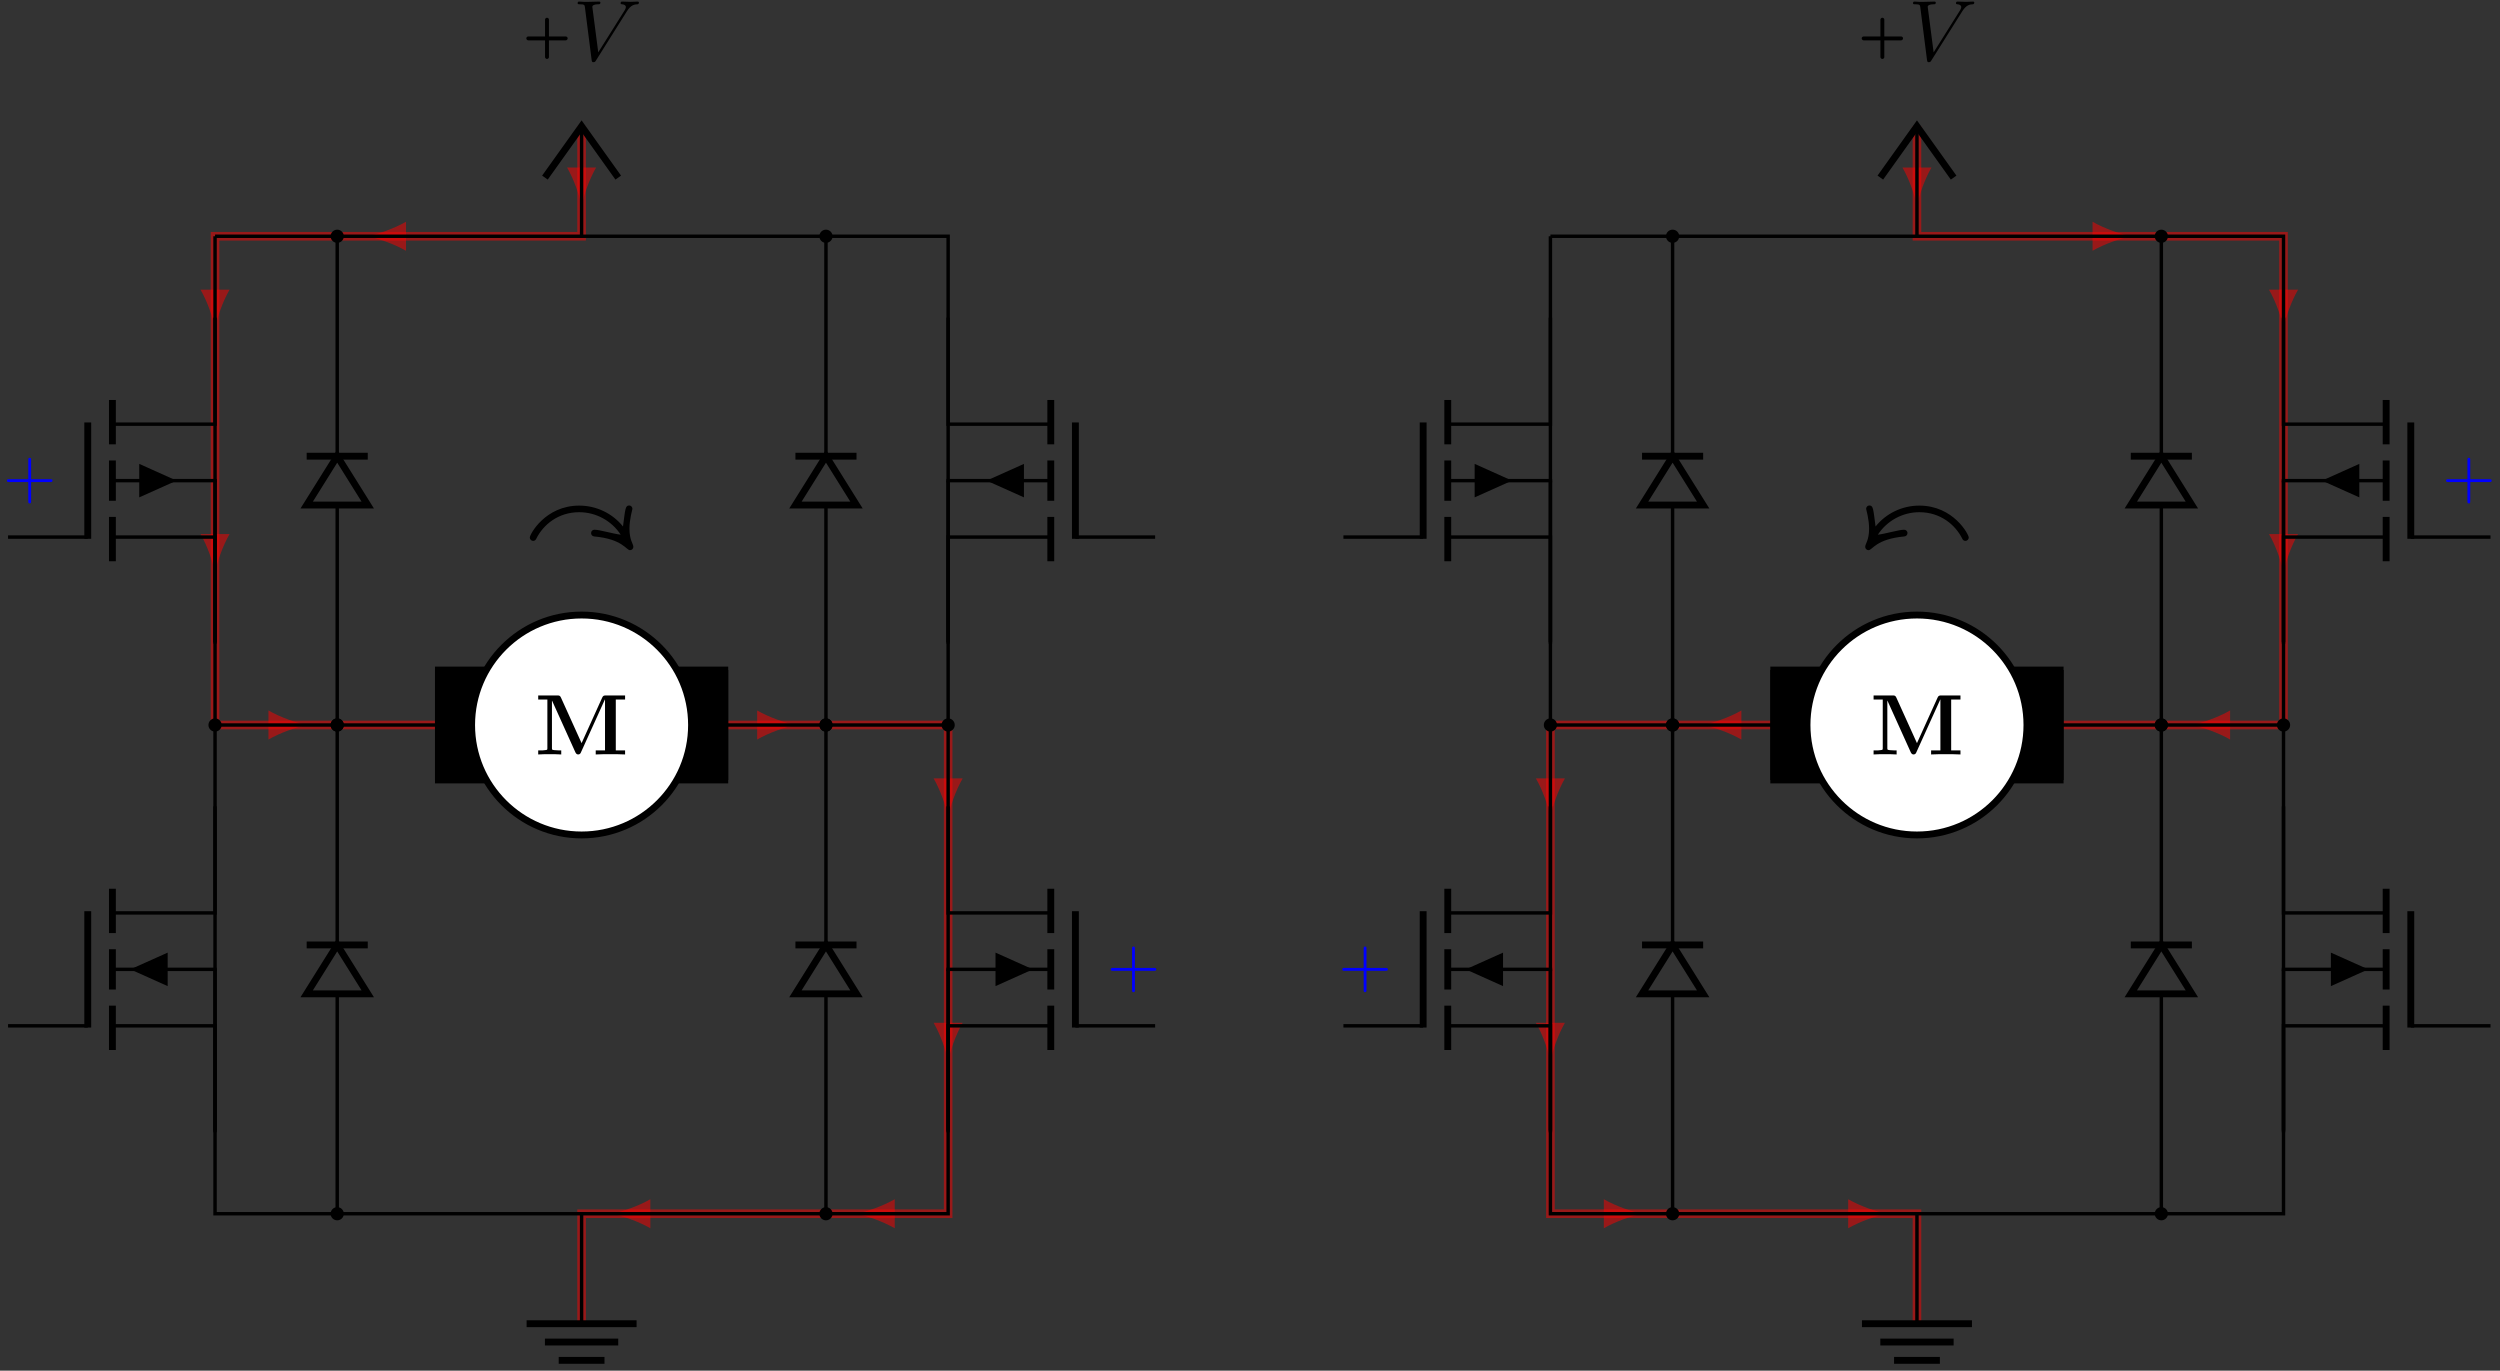 <?xml version="1.0" encoding="UTF-8"?>
<svg xmlns="http://www.w3.org/2000/svg" xmlns:xlink="http://www.w3.org/1999/xlink" width="290pt" height="159pt" viewBox="0 0 290 159" version="1.1">
<rect x="0" y="0" width="290" height="159" fill="#333333" stroke="none"/>
<defs>
<g>
<symbol overflow="visible" id="glyph0-0">
<path style="stroke:none;" d=""/>
</symbol>
<symbol overflow="visible" id="glyph0-1">
<path style="stroke:none;" d="M 3.266 1.828 L 5.484 1.828 C 5.594 1.828 5.75 1.828 5.75 1.984 C 5.75 2.156 5.594 2.156 5.484 2.156 L 3.266 2.156 L 3.266 4.375 C 3.266 4.5 3.266 4.641 3.094 4.641 C 2.938 4.641 2.938 4.5 2.938 4.375 L 2.938 2.156 L 0.703 2.156 C 0.594 2.156 0.453 2.156 0.453 1.984 C 0.453 1.828 0.594 1.828 0.703 1.828 L 2.938 1.828 L 2.938 -0.391 C 2.938 -0.516 2.938 -0.656 3.094 -0.656 C 3.266 -0.656 3.266 -0.516 3.266 -0.391 Z M 3.266 1.828 "/>
</symbol>
<symbol overflow="visible" id="glyph1-0">
<path style="stroke:none;" d=""/>
</symbol>
<symbol overflow="visible" id="glyph1-1">
<path style="stroke:none;" d="M 3.219 -0.375 L 3.219 -2.312 L 5.156 -2.312 C 5.281 -2.312 5.391 -2.422 5.391 -2.547 C 5.391 -2.672 5.281 -2.766 5.156 -2.766 L 3.219 -2.766 L 3.219 -4.719 C 3.219 -4.828 3.125 -4.938 2.984 -4.938 C 2.875 -4.938 2.766 -4.828 2.766 -4.719 L 2.766 -2.766 L 0.828 -2.766 C 0.703 -2.766 0.594 -2.672 0.594 -2.547 C 0.594 -2.422 0.703 -2.312 0.828 -2.312 L 2.766 -2.312 L 2.766 -0.375 C 2.766 -0.266 2.875 -0.156 2.984 -0.156 C 3.125 -0.156 3.219 -0.266 3.219 -0.375 Z M 3.219 -0.375 "/>
</symbol>
<symbol overflow="visible" id="glyph2-0">
<path style="stroke:none;" d=""/>
</symbol>
<symbol overflow="visible" id="glyph2-1">
<path style="stroke:none;" d="M 6.266 -5.672 C 6.75 -6.453 7.172 -6.484 7.531 -6.5 C 7.656 -6.516 7.672 -6.672 7.672 -6.688 C 7.672 -6.766 7.609 -6.812 7.531 -6.812 C 7.281 -6.812 6.984 -6.781 6.719 -6.781 C 6.391 -6.781 6.047 -6.812 5.734 -6.812 C 5.672 -6.812 5.547 -6.812 5.547 -6.625 C 5.547 -6.516 5.625 -6.5 5.703 -6.5 C 5.969 -6.484 6.156 -6.375 6.156 -6.172 C 6.156 -6.016 6.016 -5.797 6.016 -5.797 L 2.953 -0.922 L 2.266 -6.203 C 2.266 -6.375 2.5 -6.5 2.953 -6.5 C 3.094 -6.5 3.203 -6.5 3.203 -6.703 C 3.203 -6.781 3.125 -6.812 3.078 -6.812 C 2.672 -6.812 2.25 -6.781 1.828 -6.781 C 1.656 -6.781 1.469 -6.781 1.281 -6.781 C 1.109 -6.781 0.922 -6.812 0.75 -6.812 C 0.672 -6.812 0.562 -6.812 0.562 -6.625 C 0.562 -6.5 0.641 -6.5 0.812 -6.5 C 1.359 -6.5 1.375 -6.406 1.406 -6.156 L 2.188 -0.016 C 2.219 0.188 2.266 0.219 2.391 0.219 C 2.547 0.219 2.594 0.172 2.672 0.047 Z M 6.266 -5.672 "/>
</symbol>
<symbol overflow="visible" id="glyph3-0">
<path style="stroke:none;" d=""/>
</symbol>
<symbol overflow="visible" id="glyph3-1">
<path style="stroke:none;" d="M -3.266 -1.828 L -5.484 -1.828 C -5.594 -1.828 -5.75 -1.828 -5.75 -1.984 C -5.75 -2.156 -5.594 -2.156 -5.484 -2.156 L -3.266 -2.156 L -3.266 -4.375 C -3.266 -4.5 -3.266 -4.641 -3.094 -4.641 C -2.938 -4.641 -2.938 -4.5 -2.938 -4.375 L -2.938 -2.156 L -0.703 -2.156 C -0.594 -2.156 -0.453 -2.156 -0.453 -1.984 C -0.453 -1.828 -0.594 -1.828 -0.703 -1.828 L -2.938 -1.828 L -2.938 0.391 C -2.938 0.516 -2.938 0.656 -3.094 0.656 C -3.266 0.656 -3.266 0.516 -3.266 0.391 Z M -3.266 -1.828 "/>
</symbol>
<symbol overflow="visible" id="glyph4-0">
<path style="stroke:none;" d=""/>
</symbol>
<symbol overflow="visible" id="glyph4-1">
<path style="stroke:none;" d="M 5.438 -1.312 L 3.047 -6.594 C 2.938 -6.844 2.828 -6.844 2.609 -6.844 L 0.406 -6.844 L 0.406 -6.375 L 1.469 -6.375 L 1.469 -0.75 C 1.469 -0.531 1.469 -0.531 1.188 -0.5 C 0.953 -0.469 0.922 -0.469 0.641 -0.469 L 0.406 -0.469 L 0.406 0 C 0.781 -0.031 1.344 -0.031 1.734 -0.031 C 2.156 -0.031 2.672 -0.031 3.078 0 L 3.078 -0.469 L 2.828 -0.469 C 2.656 -0.469 2.484 -0.484 2.297 -0.5 C 2.016 -0.531 2 -0.531 2 -0.75 L 2 -6.234 L 2.016 -6.234 L 4.719 -0.25 C 4.812 -0.047 4.938 0 5.047 0 C 5.25 0 5.328 -0.156 5.359 -0.234 L 8.141 -6.375 L 8.156 -6.375 L 8.156 -0.469 L 7.078 -0.469 L 7.078 0 C 7.438 -0.031 8.359 -0.031 8.766 -0.031 C 9.188 -0.031 10.125 -0.031 10.484 0 L 10.484 -0.469 L 9.406 -0.469 L 9.406 -6.375 L 10.484 -6.375 L 10.484 -6.844 L 8.281 -6.844 C 8.062 -6.844 7.938 -6.844 7.828 -6.594 Z M 5.438 -1.312 "/>
</symbol>
<symbol overflow="visible" id="glyph5-0">
<path style="stroke:none;" d=""/>
</symbol>
<symbol overflow="visible" id="glyph5-1">
<path style="stroke:none;" d="M -1.406 -1.281 C -1.844 -1.281 -2.266 -2.578 -5.562 -2.875 C -5.766 -2.891 -5.922 -3.062 -5.922 -3.266 C -5.922 -3.5 -5.734 -3.656 -5.531 -3.656 C -4.922 -3.656 -3.406 -3.188 -2.484 -3.078 C -3.531 -4.688 -5.344 -5.688 -7.297 -5.688 C -9.734 -5.688 -11.484 -4.234 -12.297 -2.578 C -12.359 -2.438 -12.5 -2.359 -12.641 -2.359 C -12.859 -2.359 -13.031 -2.547 -13.031 -2.75 C -13.031 -3.109 -11.25 -6.453 -7.297 -6.453 C -5.297 -6.453 -3.438 -5.547 -2.219 -4.031 C -1.953 -6.016 -1.969 -6.469 -1.5 -6.469 C -1.281 -6.469 -1.125 -6.281 -1.125 -6.078 C -1.125 -6.016 -1.469 -4.891 -1.469 -3.781 C -1.469 -2.406 -1.016 -2.031 -1.016 -1.656 C -1.016 -1.469 -1.188 -1.281 -1.406 -1.281 Z M -1.406 -1.281 "/>
</symbol>
<symbol overflow="visible" id="glyph6-0">
<path style="stroke:none;" d=""/>
</symbol>
<symbol overflow="visible" id="glyph6-1">
<path style="stroke:none;" d="M 3.266 -1.828 L 5.484 -1.828 C 5.594 -1.828 5.75 -1.828 5.75 -1.984 C 5.75 -2.156 5.594 -2.156 5.484 -2.156 L 3.266 -2.156 L 3.266 -4.375 C 3.266 -4.5 3.266 -4.641 3.094 -4.641 C 2.938 -4.641 2.938 -4.5 2.938 -4.375 L 2.938 -2.156 L 0.703 -2.156 C 0.594 -2.156 0.453 -2.156 0.453 -1.984 C 0.453 -1.828 0.594 -1.828 0.703 -1.828 L 2.938 -1.828 L 2.938 0.391 C 2.938 0.516 2.938 0.656 3.094 0.656 C 3.266 0.656 3.266 0.516 3.266 0.391 Z M 3.266 -1.828 "/>
</symbol>
<symbol overflow="visible" id="glyph7-0">
<path style="stroke:none;" d=""/>
</symbol>
<symbol overflow="visible" id="glyph7-1">
<path style="stroke:none;" d="M -3.266 1.828 L -5.484 1.828 C -5.594 1.828 -5.75 1.828 -5.75 1.984 C -5.75 2.156 -5.594 2.156 -5.484 2.156 L -3.266 2.156 L -3.266 4.375 C -3.266 4.5 -3.266 4.641 -3.094 4.641 C -2.938 4.641 -2.938 4.5 -2.938 4.375 L -2.938 2.156 L -0.703 2.156 C -0.594 2.156 -0.453 2.156 -0.453 1.984 C -0.453 1.828 -0.594 1.828 -0.703 1.828 L -2.938 1.828 L -2.938 -0.391 C -2.938 -0.516 -2.938 -0.656 -3.094 -0.656 C -3.266 -0.656 -3.266 -0.516 -3.266 -0.391 Z M -3.266 1.828 "/>
</symbol>
<symbol overflow="visible" id="glyph8-0">
<path style="stroke:none;" d=""/>
</symbol>
<symbol overflow="visible" id="glyph8-1">
<path style="stroke:none;" d="M 1.406 -1.281 C 1.844 -1.281 2.266 -2.578 5.562 -2.875 C 5.766 -2.891 5.922 -3.062 5.922 -3.266 C 5.922 -3.5 5.734 -3.656 5.531 -3.656 C 4.922 -3.656 3.406 -3.188 2.484 -3.078 C 3.531 -4.688 5.344 -5.688 7.297 -5.688 C 9.734 -5.688 11.484 -4.234 12.297 -2.578 C 12.359 -2.438 12.5 -2.359 12.641 -2.359 C 12.859 -2.359 13.031 -2.547 13.031 -2.75 C 13.031 -3.109 11.25 -6.453 7.297 -6.453 C 5.297 -6.453 3.438 -5.547 2.219 -4.031 C 1.953 -6.016 1.969 -6.469 1.5 -6.469 C 1.281 -6.469 1.125 -6.281 1.125 -6.078 C 1.125 -6.016 1.469 -4.891 1.469 -3.781 C 1.469 -2.406 1.016 -2.031 1.016 -1.656 C 1.016 -1.469 1.188 -1.281 1.406 -1.281 Z M 1.406 -1.281 "/>
</symbol>
</g>
<clipPath id="clip1">
  <path d="M 50 77 L 85 77 L 85 91 L 50 91 Z M 50 77 "/>
</clipPath>
<clipPath id="clip2">
  <path d="M 84.473 96.855 L 84.473 71.344 L 50.457 71.344 L 50.457 96.855 Z M 67.465 96.855 C 74.508 96.855 80.219 91.145 80.219 84.102 C 80.219 77.055 74.508 71.344 67.465 71.344 C 60.418 71.344 54.707 77.055 54.707 84.102 C 54.707 91.145 60.418 96.855 67.465 96.855 Z M 67.465 96.855 "/>
</clipPath>
<clipPath id="clip3">
  <path d="M 205 77 L 240 77 L 240 91 L 205 91 Z M 205 77 "/>
</clipPath>
<clipPath id="clip4">
  <path d="M 239.375 96.855 L 239.375 71.344 L 205.359 71.344 L 205.359 96.855 Z M 222.367 96.855 C 229.414 96.855 235.125 91.145 235.125 84.102 C 235.125 77.055 229.414 71.344 222.367 71.344 C 215.324 71.344 209.613 77.055 209.613 84.102 C 209.613 91.145 215.324 96.855 222.367 96.855 Z M 222.367 96.855 "/>
</clipPath>
</defs>
<g id="surface1">
<path style="fill:none;stroke-width:0.996;stroke-linecap:butt;stroke-linejoin:miter;stroke:rgb(100%,0%,0%);stroke-opacity:0.5;stroke-miterlimit:10;" d="M 42.521 12.758 L 42.521 -0 L 0.001 -0 L 0.001 -56.696 L 85.04 -56.696 L 85.04 -113.387 L 42.521 -113.387 L 42.521 -126.145 " transform="matrix(1,0,0,-1,24.944,27.406)"/>
<path style=" stroke:none;fill-rule:nonzero;fill:rgb(100%,0%,0%);fill-opacity:0.5;" d="M 67.465 23.918 C 67.688 22.723 68.363 20.777 69.148 19.43 L 65.781 19.43 C 66.566 20.777 67.238 22.723 67.465 23.918 "/>
<path style=" stroke:none;fill-rule:nonzero;fill:rgb(100%,0%,0%);fill-opacity:0.5;" d="M 42.605 27.406 C 43.801 27.629 45.746 28.305 47.094 29.09 L 47.094 25.723 C 45.746 26.508 43.801 27.18 42.605 27.406 "/>
<path style=" stroke:none;fill-rule:nonzero;fill:rgb(100%,0%,0%);fill-opacity:0.5;" d="M 24.945 38.094 C 25.168 36.895 25.844 34.949 26.629 33.602 L 23.262 33.602 C 24.047 34.949 24.719 36.895 24.945 38.094 "/>
<path style=" stroke:none;fill-rule:nonzero;fill:rgb(100%,0%,0%);fill-opacity:0.5;" d="M 24.945 66.438 C 25.168 65.242 25.844 63.297 26.629 61.949 L 23.262 61.949 C 24.047 63.297 24.719 65.242 24.945 66.438 "/>
<path style=" stroke:none;fill-rule:nonzero;fill:rgb(100%,0%,0%);fill-opacity:0.5;" d="M 35.629 84.102 C 34.434 83.875 32.488 83.203 31.141 82.414 L 31.141 85.785 C 32.488 84.996 34.434 84.324 35.629 84.102 "/>
<path style=" stroke:none;fill-rule:nonzero;fill:rgb(100%,0%,0%);fill-opacity:0.5;" d="M 63.977 84.102 C 62.781 83.875 60.836 83.203 59.488 82.414 L 59.488 85.785 C 60.836 84.996 62.781 84.324 63.977 84.102 "/>
<path style=" stroke:none;fill-rule:nonzero;fill:rgb(100%,0%,0%);fill-opacity:0.5;" d="M 92.324 84.102 C 91.125 83.875 89.18 83.203 87.832 82.414 L 87.832 85.785 C 89.18 84.996 91.125 84.324 92.324 84.102 "/>
<path style=" stroke:none;fill-rule:nonzero;fill:rgb(100%,0%,0%);fill-opacity:0.5;" d="M 109.984 94.785 C 110.207 93.59 110.883 91.645 111.668 90.297 L 108.301 90.297 C 109.086 91.645 109.762 93.59 109.984 94.785 "/>
<path style=" stroke:none;fill-rule:nonzero;fill:rgb(100%,0%,0%);fill-opacity:0.5;" d="M 109.984 123.133 C 110.207 121.934 110.883 119.988 111.668 118.645 L 108.301 118.645 C 109.086 119.988 109.762 121.934 109.984 123.133 "/>
<path style=" stroke:none;fill-rule:nonzero;fill:rgb(100%,0%,0%);fill-opacity:0.5;" d="M 99.297 140.793 C 100.496 141.02 102.441 141.691 103.789 142.477 L 103.789 139.109 C 102.441 139.895 100.496 140.57 99.297 140.793 "/>
<path style=" stroke:none;fill-rule:nonzero;fill:rgb(100%,0%,0%);fill-opacity:0.5;" d="M 70.949 140.793 C 72.148 141.02 74.094 141.691 75.441 142.477 L 75.441 139.109 C 74.094 139.895 72.148 140.57 70.949 140.793 "/>
<path style="fill:none;stroke-width:0.399;stroke-linecap:butt;stroke-linejoin:miter;stroke:rgb(0%,0%,0%);stroke-opacity:1;stroke-miterlimit:10;" d="M 0.001 -9.637 L 0.001 -66.332 M 0.001 -103.75 L 0.001 -0 M 85.04 -0 L 85.04 -47.055 M 85.04 -9.637 L 85.04 -66.332 M 85.04 -103.75 L 85.04 -0 L 0.001 -0 M 14.173 -56.696 L 14.173 -56.492 M 14.173 -56.696 L 14.173 -31.18 M 14.173 -25.512 L 14.173 -0 M 14.173 -0.199 L 14.173 -0 M 70.868 -56.696 L 70.868 -56.492 M 70.868 -56.696 L 70.868 -31.18 M 70.868 -25.512 L 70.868 -0 M 70.868 -0.199 L 70.868 -0 M 14.173 -113.387 L 14.173 -113.188 M 14.173 -113.387 L 14.173 -87.875 M 14.173 -82.207 L 14.173 -56.696 M 14.173 -56.895 L 14.173 -56.696 M 70.868 -113.387 L 70.868 -113.188 M 70.868 -113.387 L 70.868 -87.875 M 70.868 -82.207 L 70.868 -56.696 M 70.868 -56.895 L 70.868 -56.696 M 0.001 -103.75 L 0.001 -113.387 L 85.04 -113.387 L 85.04 -103.75 M 0.001 -56.696 L 0.201 -56.696 M 0.001 -56.696 L 7.087 -56.696 M 7.087 -56.696 L 14.173 -56.696 M 13.974 -56.696 L 14.173 -56.696 M 85.04 -56.696 L 84.841 -56.696 M 85.04 -56.696 L 77.954 -56.696 M 77.954 -56.696 L 70.868 -56.696 M 71.068 -56.696 L 70.868 -56.696 M 0.001 -56.696 L 59.529 -56.696 M 25.513 -56.696 L 85.04 -56.696 " transform="matrix(1,0,0,-1,24.944,27.406)"/>
<path style="fill:none;stroke-width:0.399;stroke-linecap:butt;stroke-linejoin:miter;stroke:rgb(0%,0%,0%);stroke-opacity:1;stroke-miterlimit:10;" d="M 0.001 -47.254 L 0.001 -34.895 L -11.905 -34.895 " transform="matrix(1,0,0,-1,24.944,27.406)"/>
<path style="fill:none;stroke-width:0.797;stroke-linecap:butt;stroke-linejoin:miter;stroke:rgb(0%,0%,0%);stroke-opacity:1;stroke-miterlimit:10;" d="M -11.905 -37.699 L -11.905 -32.555 M -11.905 -30.684 L -11.905 -26.008 M -11.905 -24.137 L -11.905 -18.992 " transform="matrix(1,0,0,-1,24.944,27.406)"/>
<path style="fill:none;stroke-width:0.399;stroke-linecap:butt;stroke-linejoin:miter;stroke:rgb(0%,0%,0%);stroke-opacity:1;stroke-miterlimit:10;" d="M -11.905 -28.348 L 0.201 -28.348 M -11.905 -21.797 L 0.001 -21.797 L 0.001 -9.438 " transform="matrix(1,0,0,-1,24.944,27.406)"/>
<path style="fill:none;stroke-width:0.797;stroke-linecap:butt;stroke-linejoin:miter;stroke:rgb(0%,0%,0%);stroke-opacity:1;stroke-miterlimit:10;" d="M -14.764 -35.094 L -14.764 -21.598 " transform="matrix(1,0,0,-1,24.944,27.406)"/>
<path style=" stroke:none;fill-rule:nonzero;fill:rgb(0%,0%,0%);fill-opacity:1;" d="M 16.152 55.754 L 16.152 57.695 L 20.48 55.754 L 16.152 53.809 Z M 16.152 55.754 "/>
<path style="fill:none;stroke-width:0.399;stroke-linecap:butt;stroke-linejoin:miter;stroke:rgb(0%,0%,0%);stroke-opacity:1;stroke-miterlimit:10;" d="M -14.764 -34.895 L -24.01 -34.895 " transform="matrix(1,0,0,-1,24.944,27.406)"/>
<path style="fill:none;stroke-width:0.399;stroke-linecap:butt;stroke-linejoin:miter;stroke:rgb(0%,0%,0%);stroke-opacity:1;stroke-miterlimit:10;" d="M 0.001 -28.348 L 0.001 -47.055 " transform="matrix(1,0,0,-1,24.944,27.406)"/>
<g style="fill:rgb(0%,0%,100%);fill-opacity:1;">
  <use xlink:href="#glyph0-1" x="0.343" y="53.76"/>
</g>
<path style="fill:none;stroke-width:0.399;stroke-linecap:butt;stroke-linejoin:miter;stroke:rgb(0%,0%,0%);stroke-opacity:1;stroke-miterlimit:10;" d="M 0.001 -66.133 L 0.001 -78.492 L -11.905 -78.492 " transform="matrix(1,0,0,-1,24.944,27.406)"/>
<path style="fill:none;stroke-width:0.797;stroke-linecap:butt;stroke-linejoin:miter;stroke:rgb(0%,0%,0%);stroke-opacity:1;stroke-miterlimit:10;" d="M -11.905 -75.688 L -11.905 -80.832 M -11.905 -82.703 L -11.905 -87.379 M -11.905 -89.25 L -11.905 -94.395 " transform="matrix(1,0,0,-1,24.944,27.406)"/>
<path style="fill:none;stroke-width:0.399;stroke-linecap:butt;stroke-linejoin:miter;stroke:rgb(0%,0%,0%);stroke-opacity:1;stroke-miterlimit:10;" d="M -11.905 -85.039 L 0.201 -85.039 M -11.905 -91.59 L 0.001 -91.59 L 0.001 -103.949 " transform="matrix(1,0,0,-1,24.944,27.406)"/>
<path style="fill:none;stroke-width:0.797;stroke-linecap:butt;stroke-linejoin:miter;stroke:rgb(0%,0%,0%);stroke-opacity:1;stroke-miterlimit:10;" d="M -14.764 -78.293 L -14.764 -91.789 " transform="matrix(1,0,0,-1,24.944,27.406)"/>
<path style=" stroke:none;fill-rule:nonzero;fill:rgb(0%,0%,0%);fill-opacity:1;" d="M 19.449 112.445 L 19.449 114.391 L 15.117 112.445 L 19.449 110.504 Z M 19.449 112.445 "/>
<path style="fill:none;stroke-width:0.399;stroke-linecap:butt;stroke-linejoin:miter;stroke:rgb(0%,0%,0%);stroke-opacity:1;stroke-miterlimit:10;" d="M -14.764 -91.59 L -24.01 -91.59 " transform="matrix(1,0,0,-1,24.944,27.406)"/>
<path style="fill:none;stroke-width:0.399;stroke-linecap:butt;stroke-linejoin:miter;stroke:rgb(0%,0%,0%);stroke-opacity:1;stroke-miterlimit:10;" d="M 0.001 -85.039 L 0.001 -103.75 " transform="matrix(1,0,0,-1,24.944,27.406)"/>
<g style="fill:rgb(0%,0%,0%);fill-opacity:1;">
  <use xlink:href="#glyph1-1" x="60.458" y="6.995"/>
</g>
<g style="fill:rgb(0%,0%,0%);fill-opacity:1;">
  <use xlink:href="#glyph2-1" x="66.444" y="6.995"/>
</g>
<path style="fill:none;stroke-width:0.797;stroke-linecap:butt;stroke-linejoin:miter;stroke:rgb(0%,0%,0%);stroke-opacity:1;stroke-miterlimit:10;" d="M 38.267 6.804 L 42.521 12.758 L 46.771 6.804 " transform="matrix(1,0,0,-1,24.944,27.406)"/>
<path style="fill:none;stroke-width:0.399;stroke-linecap:butt;stroke-linejoin:miter;stroke:rgb(0%,0%,0%);stroke-opacity:1;stroke-miterlimit:10;" d="M 42.521 -0 L 42.521 12.758 " transform="matrix(1,0,0,-1,24.944,27.406)"/>
<path style="fill:none;stroke-width:0.399;stroke-linecap:butt;stroke-linejoin:miter;stroke:rgb(0%,0%,0%);stroke-opacity:1;stroke-miterlimit:10;" d="M 85.04 -47.254 L 85.04 -34.895 L 96.947 -34.895 " transform="matrix(1,0,0,-1,24.944,27.406)"/>
<path style="fill:none;stroke-width:0.797;stroke-linecap:butt;stroke-linejoin:miter;stroke:rgb(0%,0%,0%);stroke-opacity:1;stroke-miterlimit:10;" d="M 96.947 -37.699 L 96.947 -32.555 M 96.947 -30.684 L 96.947 -26.008 M 96.947 -24.137 L 96.947 -18.992 " transform="matrix(1,0,0,-1,24.944,27.406)"/>
<path style="fill:none;stroke-width:0.399;stroke-linecap:butt;stroke-linejoin:miter;stroke:rgb(0%,0%,0%);stroke-opacity:1;stroke-miterlimit:10;" d="M 96.947 -28.348 L 84.841 -28.348 M 96.947 -21.797 L 85.04 -21.797 L 85.04 -9.438 " transform="matrix(1,0,0,-1,24.944,27.406)"/>
<path style="fill:none;stroke-width:0.797;stroke-linecap:butt;stroke-linejoin:miter;stroke:rgb(0%,0%,0%);stroke-opacity:1;stroke-miterlimit:10;" d="M 99.802 -35.094 L 99.802 -21.598 " transform="matrix(1,0,0,-1,24.944,27.406)"/>
<path style=" stroke:none;fill-rule:nonzero;fill:rgb(0%,0%,0%);fill-opacity:1;" d="M 118.777 55.754 L 118.777 57.695 L 114.445 55.754 L 118.777 53.809 Z M 118.777 55.754 "/>
<path style="fill:none;stroke-width:0.399;stroke-linecap:butt;stroke-linejoin:miter;stroke:rgb(0%,0%,0%);stroke-opacity:1;stroke-miterlimit:10;" d="M 99.802 -34.895 L 109.052 -34.895 " transform="matrix(1,0,0,-1,24.944,27.406)"/>
<path style="fill:none;stroke-width:0.399;stroke-linecap:butt;stroke-linejoin:miter;stroke:rgb(0%,0%,0%);stroke-opacity:1;stroke-miterlimit:10;" d="M 85.04 -28.348 L 85.04 -47.055 " transform="matrix(1,0,0,-1,24.944,27.406)"/>
<path style="fill:none;stroke-width:0.399;stroke-linecap:butt;stroke-linejoin:miter;stroke:rgb(0%,0%,0%);stroke-opacity:1;stroke-miterlimit:10;" d="M 85.04 -66.133 L 85.04 -78.492 L 96.947 -78.492 " transform="matrix(1,0,0,-1,24.944,27.406)"/>
<path style="fill:none;stroke-width:0.797;stroke-linecap:butt;stroke-linejoin:miter;stroke:rgb(0%,0%,0%);stroke-opacity:1;stroke-miterlimit:10;" d="M 96.947 -75.688 L 96.947 -80.832 M 96.947 -82.703 L 96.947 -87.379 M 96.947 -89.25 L 96.947 -94.395 " transform="matrix(1,0,0,-1,24.944,27.406)"/>
<path style="fill:none;stroke-width:0.399;stroke-linecap:butt;stroke-linejoin:miter;stroke:rgb(0%,0%,0%);stroke-opacity:1;stroke-miterlimit:10;" d="M 96.947 -85.039 L 84.841 -85.039 M 96.947 -91.59 L 85.04 -91.59 L 85.04 -103.949 " transform="matrix(1,0,0,-1,24.944,27.406)"/>
<path style="fill:none;stroke-width:0.797;stroke-linecap:butt;stroke-linejoin:miter;stroke:rgb(0%,0%,0%);stroke-opacity:1;stroke-miterlimit:10;" d="M 99.802 -78.293 L 99.802 -91.789 " transform="matrix(1,0,0,-1,24.944,27.406)"/>
<path style=" stroke:none;fill-rule:nonzero;fill:rgb(0%,0%,0%);fill-opacity:1;" d="M 115.48 112.445 L 115.48 114.391 L 119.809 112.445 L 115.48 110.504 Z M 115.48 112.445 "/>
<path style="fill:none;stroke-width:0.399;stroke-linecap:butt;stroke-linejoin:miter;stroke:rgb(0%,0%,0%);stroke-opacity:1;stroke-miterlimit:10;" d="M 99.802 -91.59 L 109.052 -91.59 " transform="matrix(1,0,0,-1,24.944,27.406)"/>
<path style="fill:none;stroke-width:0.399;stroke-linecap:butt;stroke-linejoin:miter;stroke:rgb(0%,0%,0%);stroke-opacity:1;stroke-miterlimit:10;" d="M 85.04 -85.039 L 85.04 -103.75 " transform="matrix(1,0,0,-1,24.944,27.406)"/>
<g style="fill:rgb(0%,0%,100%);fill-opacity:1;">
  <use xlink:href="#glyph3-1" x="134.585" y="114.438"/>
</g>
<path style="fill:none;stroke-width:0.797;stroke-linecap:butt;stroke-linejoin:miter;stroke:rgb(0%,0%,0%);stroke-opacity:1;stroke-miterlimit:10;" d="M 14.173 -25.512 L 10.63 -31.18 L 17.716 -31.18 Z M 14.173 -25.512 " transform="matrix(1,0,0,-1,24.944,27.406)"/>
<path style="fill:none;stroke-width:0.797;stroke-linecap:butt;stroke-linejoin:miter;stroke:rgb(0%,0%,0%);stroke-opacity:1;stroke-miterlimit:10;" d="M 17.716 -25.512 L 10.63 -25.512 " transform="matrix(1,0,0,-1,24.944,27.406)"/>
<path style="fill-rule:nonzero;fill:rgb(0%,0%,0%);fill-opacity:1;stroke-width:0.399;stroke-linecap:butt;stroke-linejoin:miter;stroke:rgb(0%,0%,0%);stroke-opacity:1;stroke-miterlimit:10;" d="M 14.74 -56.696 C 14.74 -56.379 14.486 -56.125 14.173 -56.125 C 13.861 -56.125 13.607 -56.379 13.607 -56.696 C 13.607 -57.008 13.861 -57.262 14.173 -57.262 C 14.486 -57.262 14.74 -57.008 14.74 -56.696 Z M 14.74 -56.696 " transform="matrix(1,0,0,-1,24.944,27.406)"/>
<path style="fill-rule:nonzero;fill:rgb(0%,0%,0%);fill-opacity:1;stroke-width:0.399;stroke-linecap:butt;stroke-linejoin:miter;stroke:rgb(0%,0%,0%);stroke-opacity:1;stroke-miterlimit:10;" d="M 14.74 -0 C 14.74 0.312 14.486 0.566 14.173 0.566 C 13.861 0.566 13.607 0.312 13.607 -0 C 13.607 -0.313 13.861 -0.567 14.173 -0.567 C 14.486 -0.567 14.74 -0.313 14.74 -0 Z M 14.74 -0 " transform="matrix(1,0,0,-1,24.944,27.406)"/>
<path style="fill:none;stroke-width:0.797;stroke-linecap:butt;stroke-linejoin:miter;stroke:rgb(0%,0%,0%);stroke-opacity:1;stroke-miterlimit:10;" d="M 70.868 -25.512 L 67.326 -31.18 L 74.411 -31.18 Z M 70.868 -25.512 " transform="matrix(1,0,0,-1,24.944,27.406)"/>
<path style="fill:none;stroke-width:0.797;stroke-linecap:butt;stroke-linejoin:miter;stroke:rgb(0%,0%,0%);stroke-opacity:1;stroke-miterlimit:10;" d="M 74.411 -25.512 L 67.326 -25.512 " transform="matrix(1,0,0,-1,24.944,27.406)"/>
<path style="fill-rule:nonzero;fill:rgb(0%,0%,0%);fill-opacity:1;stroke-width:0.399;stroke-linecap:butt;stroke-linejoin:miter;stroke:rgb(0%,0%,0%);stroke-opacity:1;stroke-miterlimit:10;" d="M 71.435 -56.696 C 71.435 -56.379 71.181 -56.125 70.868 -56.125 C 70.552 -56.125 70.302 -56.379 70.302 -56.696 C 70.302 -57.008 70.552 -57.262 70.868 -57.262 C 71.181 -57.262 71.435 -57.008 71.435 -56.696 Z M 71.435 -56.696 " transform="matrix(1,0,0,-1,24.944,27.406)"/>
<path style="fill-rule:nonzero;fill:rgb(0%,0%,0%);fill-opacity:1;stroke-width:0.399;stroke-linecap:butt;stroke-linejoin:miter;stroke:rgb(0%,0%,0%);stroke-opacity:1;stroke-miterlimit:10;" d="M 71.435 -0 C 71.435 0.312 71.181 0.566 70.868 0.566 C 70.552 0.566 70.302 0.312 70.302 -0 C 70.302 -0.313 70.552 -0.567 70.868 -0.567 C 71.181 -0.567 71.435 -0.313 71.435 -0 Z M 71.435 -0 " transform="matrix(1,0,0,-1,24.944,27.406)"/>
<path style="fill:none;stroke-width:0.797;stroke-linecap:butt;stroke-linejoin:miter;stroke:rgb(0%,0%,0%);stroke-opacity:1;stroke-miterlimit:10;" d="M 14.173 -82.207 L 10.63 -87.875 L 17.716 -87.875 Z M 14.173 -82.207 " transform="matrix(1,0,0,-1,24.944,27.406)"/>
<path style="fill:none;stroke-width:0.797;stroke-linecap:butt;stroke-linejoin:miter;stroke:rgb(0%,0%,0%);stroke-opacity:1;stroke-miterlimit:10;" d="M 17.716 -82.207 L 10.63 -82.207 " transform="matrix(1,0,0,-1,24.944,27.406)"/>
<path style="fill-rule:nonzero;fill:rgb(0%,0%,0%);fill-opacity:1;stroke-width:0.399;stroke-linecap:butt;stroke-linejoin:miter;stroke:rgb(0%,0%,0%);stroke-opacity:1;stroke-miterlimit:10;" d="M 14.74 -113.387 C 14.74 -113.074 14.486 -112.821 14.173 -112.821 C 13.861 -112.821 13.607 -113.074 13.607 -113.387 C 13.607 -113.699 13.861 -113.953 14.173 -113.953 C 14.486 -113.953 14.74 -113.699 14.74 -113.387 Z M 14.74 -113.387 " transform="matrix(1,0,0,-1,24.944,27.406)"/>
<path style="fill-rule:nonzero;fill:rgb(0%,0%,0%);fill-opacity:1;stroke-width:0.399;stroke-linecap:butt;stroke-linejoin:miter;stroke:rgb(0%,0%,0%);stroke-opacity:1;stroke-miterlimit:10;" d="M 14.74 -56.696 C 14.74 -56.379 14.486 -56.125 14.173 -56.125 C 13.861 -56.125 13.607 -56.379 13.607 -56.696 C 13.607 -57.008 13.861 -57.262 14.173 -57.262 C 14.486 -57.262 14.74 -57.008 14.74 -56.696 Z M 14.74 -56.696 " transform="matrix(1,0,0,-1,24.944,27.406)"/>
<path style="fill:none;stroke-width:0.797;stroke-linecap:butt;stroke-linejoin:miter;stroke:rgb(0%,0%,0%);stroke-opacity:1;stroke-miterlimit:10;" d="M 70.868 -82.207 L 67.326 -87.875 L 74.411 -87.875 Z M 70.868 -82.207 " transform="matrix(1,0,0,-1,24.944,27.406)"/>
<path style="fill:none;stroke-width:0.797;stroke-linecap:butt;stroke-linejoin:miter;stroke:rgb(0%,0%,0%);stroke-opacity:1;stroke-miterlimit:10;" d="M 74.411 -82.207 L 67.326 -82.207 " transform="matrix(1,0,0,-1,24.944,27.406)"/>
<path style="fill-rule:nonzero;fill:rgb(0%,0%,0%);fill-opacity:1;stroke-width:0.399;stroke-linecap:butt;stroke-linejoin:miter;stroke:rgb(0%,0%,0%);stroke-opacity:1;stroke-miterlimit:10;" d="M 71.435 -113.387 C 71.435 -113.074 71.181 -112.821 70.868 -112.821 C 70.552 -112.821 70.302 -113.074 70.302 -113.387 C 70.302 -113.699 70.552 -113.953 70.868 -113.953 C 71.181 -113.953 71.435 -113.699 71.435 -113.387 Z M 71.435 -113.387 " transform="matrix(1,0,0,-1,24.944,27.406)"/>
<path style="fill-rule:nonzero;fill:rgb(0%,0%,0%);fill-opacity:1;stroke-width:0.399;stroke-linecap:butt;stroke-linejoin:miter;stroke:rgb(0%,0%,0%);stroke-opacity:1;stroke-miterlimit:10;" d="M 71.435 -56.696 C 71.435 -56.379 71.181 -56.125 70.868 -56.125 C 70.552 -56.125 70.302 -56.379 70.302 -56.696 C 70.302 -57.008 70.552 -57.262 70.868 -57.262 C 71.181 -57.262 71.435 -57.008 71.435 -56.696 Z M 71.435 -56.696 " transform="matrix(1,0,0,-1,24.944,27.406)"/>
<path style="fill:none;stroke-width:0.399;stroke-linecap:butt;stroke-linejoin:miter;stroke:rgb(0%,0%,0%);stroke-opacity:1;stroke-miterlimit:10;" d="M 42.521 -113.387 L 42.521 -126.145 " transform="matrix(1,0,0,-1,24.944,27.406)"/>
<path style="fill:none;stroke-width:0.797;stroke-linecap:butt;stroke-linejoin:miter;stroke:rgb(0%,0%,0%);stroke-opacity:1;stroke-miterlimit:10;" d="M 36.142 -126.145 L 48.9 -126.145 M 38.267 -128.27 L 46.771 -128.27 M 39.865 -130.395 L 45.177 -130.395 " transform="matrix(1,0,0,-1,24.944,27.406)"/>
<path style="fill-rule:nonzero;fill:rgb(0%,0%,0%);fill-opacity:1;stroke-width:0.399;stroke-linecap:butt;stroke-linejoin:miter;stroke:rgb(0%,0%,0%);stroke-opacity:1;stroke-miterlimit:10;" d="M 0.568 -56.696 C 0.568 -56.379 0.314 -56.125 0.001 -56.125 C -0.311 -56.125 -0.565 -56.379 -0.565 -56.696 C -0.565 -57.008 -0.311 -57.262 0.001 -57.262 C 0.314 -57.262 0.568 -57.008 0.568 -56.696 Z M 0.568 -56.696 " transform="matrix(1,0,0,-1,24.944,27.406)"/>
<path style="fill-rule:nonzero;fill:rgb(0%,0%,0%);fill-opacity:1;stroke-width:0.399;stroke-linecap:butt;stroke-linejoin:miter;stroke:rgb(0%,0%,0%);stroke-opacity:1;stroke-miterlimit:10;" d="M 85.607 -56.696 C 85.607 -56.379 85.353 -56.125 85.04 -56.125 C 84.728 -56.125 84.474 -56.379 84.474 -56.696 C 84.474 -57.008 84.728 -57.262 85.04 -57.262 C 85.353 -57.262 85.607 -57.008 85.607 -56.696 Z M 85.607 -56.696 " transform="matrix(1,0,0,-1,24.944,27.406)"/>
<g clip-path="url(#clip1)" clip-rule="nonzero">
<g clip-path="url(#clip2)" clip-rule="evenodd">
<path style="fill-rule:evenodd;fill:rgb(0%,0%,0%);fill-opacity:1;stroke-width:0.797;stroke-linecap:butt;stroke-linejoin:miter;stroke:rgb(0%,0%,0%);stroke-opacity:1;stroke-miterlimit:10;" d="M 59.529 -63.071 L 59.529 -50.317 L 25.513 -50.317 L 25.513 -63.071 Z M 59.529 -63.071 " transform="matrix(1,0,0,-1,24.944,27.406)"/>
</g>
</g>
<path style="fill-rule:nonzero;fill:rgb(100%,100%,100%);fill-opacity:1;stroke-width:0.797;stroke-linecap:butt;stroke-linejoin:miter;stroke:rgb(0%,0%,0%);stroke-opacity:1;stroke-miterlimit:10;" d="M 42.521 -69.449 C 49.564 -69.449 55.275 -63.739 55.275 -56.696 C 55.275 -49.649 49.564 -43.938 42.521 -43.938 C 35.474 -43.938 29.763 -49.649 29.763 -56.696 C 29.763 -63.739 35.474 -69.449 42.521 -69.449 Z M 42.521 -69.449 " transform="matrix(1,0,0,-1,24.944,27.406)"/>
<g style="fill:rgb(0%,0%,0%);fill-opacity:1;">
  <use xlink:href="#glyph4-1" x="62.026" y="87.517"/>
</g>
<g style="fill:rgb(0%,0%,0%);fill-opacity:1;">
  <use xlink:href="#glyph5-1" x="74.486" y="65.103"/>
</g>
<path style="fill:none;stroke-width:0.996;stroke-linecap:butt;stroke-linejoin:miter;stroke:rgb(100%,0%,0%);stroke-opacity:0.5;stroke-miterlimit:10;" d="M 42.519 12.758 L 42.519 -0 L 85.039 -0 L 85.039 -56.696 L -0 -56.696 L -0 -113.387 L 42.519 -113.387 L 42.519 -126.145 " transform="matrix(1,0,0,-1,179.848,27.406)"/>
<path style=" stroke:none;fill-rule:nonzero;fill:rgb(100%,0%,0%);fill-opacity:0.5;" d="M 222.367 23.918 C 222.594 22.723 223.266 20.777 224.051 19.43 L 220.684 19.43 C 221.469 20.777 222.145 22.723 222.367 23.918 "/>
<path style=" stroke:none;fill-rule:nonzero;fill:rgb(100%,0%,0%);fill-opacity:0.5;" d="M 247.227 27.406 C 246.031 27.18 244.086 26.508 242.738 25.723 L 242.738 29.09 C 244.086 28.305 246.031 27.629 247.227 27.406 "/>
<path style=" stroke:none;fill-rule:nonzero;fill:rgb(100%,0%,0%);fill-opacity:0.5;" d="M 264.887 38.094 C 265.113 36.895 265.785 34.949 266.574 33.602 L 263.203 33.602 C 263.992 34.949 264.664 36.895 264.887 38.094 "/>
<path style=" stroke:none;fill-rule:nonzero;fill:rgb(100%,0%,0%);fill-opacity:0.5;" d="M 264.887 66.438 C 265.113 65.242 265.785 63.297 266.574 61.949 L 263.203 61.949 C 263.992 63.297 264.664 65.242 264.887 66.438 "/>
<path style=" stroke:none;fill-rule:nonzero;fill:rgb(100%,0%,0%);fill-opacity:0.5;" d="M 254.203 84.102 C 255.398 84.324 257.344 84.996 258.691 85.785 L 258.691 82.414 C 257.344 83.203 255.398 83.875 254.203 84.102 "/>
<path style=" stroke:none;fill-rule:nonzero;fill:rgb(100%,0%,0%);fill-opacity:0.5;" d="M 225.855 84.102 C 227.051 84.324 229 84.996 230.344 85.785 L 230.344 82.414 C 229 83.203 227.051 83.875 225.855 84.102 "/>
<path style=" stroke:none;fill-rule:nonzero;fill:rgb(100%,0%,0%);fill-opacity:0.5;" d="M 197.508 84.102 C 198.707 84.324 200.652 84.996 202 85.785 L 202 82.414 C 200.652 83.203 198.707 83.875 197.508 84.102 "/>
<path style=" stroke:none;fill-rule:nonzero;fill:rgb(100%,0%,0%);fill-opacity:0.5;" d="M 179.848 94.785 C 180.074 93.59 180.746 91.645 181.531 90.297 L 178.164 90.297 C 178.949 91.645 179.625 93.59 179.848 94.785 "/>
<path style=" stroke:none;fill-rule:nonzero;fill:rgb(100%,0%,0%);fill-opacity:0.5;" d="M 179.848 123.133 C 180.074 121.934 180.746 119.988 181.531 118.645 L 178.164 118.645 C 178.949 119.988 179.625 121.934 179.848 123.133 "/>
<path style=" stroke:none;fill-rule:nonzero;fill:rgb(100%,0%,0%);fill-opacity:0.5;" d="M 190.535 140.793 C 189.336 140.57 187.391 139.895 186.043 139.109 L 186.043 142.477 C 187.391 141.691 189.336 141.02 190.535 140.793 "/>
<path style=" stroke:none;fill-rule:nonzero;fill:rgb(100%,0%,0%);fill-opacity:0.5;" d="M 218.879 140.793 C 217.684 140.57 215.738 139.895 214.391 139.109 L 214.391 142.477 C 215.738 141.691 217.684 141.02 218.879 140.793 "/>
<path style="fill:none;stroke-width:0.399;stroke-linecap:butt;stroke-linejoin:miter;stroke:rgb(0%,0%,0%);stroke-opacity:1;stroke-miterlimit:10;" d="M -0 -9.637 L -0 -66.332 M -0 -103.75 L -0 -0 M 85.039 -0 L 85.039 -47.055 M 85.039 -9.637 L 85.039 -66.332 M 85.039 -103.75 L 85.039 -0 L -0 -0 M 14.172 -56.696 L 14.172 -56.492 M 14.172 -56.696 L 14.172 -31.18 M 14.172 -25.512 L 14.172 -0 M 14.172 -0.199 L 14.172 -0 M 70.867 -56.696 L 70.867 -56.492 M 70.867 -56.696 L 70.867 -31.18 M 70.867 -25.512 L 70.867 -0 M 70.867 -0.199 L 70.867 -0 M 14.172 -113.387 L 14.172 -113.188 M 14.172 -113.387 L 14.172 -87.875 M 14.172 -82.207 L 14.172 -56.696 M 14.172 -56.895 L 14.172 -56.696 M 70.867 -113.387 L 70.867 -113.188 M 70.867 -113.387 L 70.867 -87.875 M 70.867 -82.207 L 70.867 -56.696 M 70.867 -56.895 L 70.867 -56.696 M -0 -103.75 L -0 -113.387 L 85.039 -113.387 L 85.039 -103.75 M -0 -56.696 L 0.199 -56.696 M -0 -56.696 L 7.086 -56.696 M 7.086 -56.696 L 14.172 -56.696 M 13.972 -56.696 L 14.172 -56.696 M 85.039 -56.696 L 84.84 -56.696 M 85.039 -56.696 L 77.953 -56.696 M 77.953 -56.696 L 70.867 -56.696 M 71.066 -56.696 L 70.867 -56.696 M -0 -56.696 L 59.527 -56.696 M 25.511 -56.696 L 85.039 -56.696 " transform="matrix(1,0,0,-1,179.848,27.406)"/>
<path style="fill:none;stroke-width:0.399;stroke-linecap:butt;stroke-linejoin:miter;stroke:rgb(0%,0%,0%);stroke-opacity:1;stroke-miterlimit:10;" d="M -0 -47.254 L -0 -34.895 L -11.907 -34.895 " transform="matrix(1,0,0,-1,179.848,27.406)"/>
<path style="fill:none;stroke-width:0.797;stroke-linecap:butt;stroke-linejoin:miter;stroke:rgb(0%,0%,0%);stroke-opacity:1;stroke-miterlimit:10;" d="M -11.907 -37.699 L -11.907 -32.555 M -11.907 -30.684 L -11.907 -26.008 M -11.907 -24.137 L -11.907 -18.992 " transform="matrix(1,0,0,-1,179.848,27.406)"/>
<path style="fill:none;stroke-width:0.399;stroke-linecap:butt;stroke-linejoin:miter;stroke:rgb(0%,0%,0%);stroke-opacity:1;stroke-miterlimit:10;" d="M -11.907 -28.348 L 0.199 -28.348 M -11.907 -21.797 L -0 -21.797 L -0 -9.438 " transform="matrix(1,0,0,-1,179.848,27.406)"/>
<path style="fill:none;stroke-width:0.797;stroke-linecap:butt;stroke-linejoin:miter;stroke:rgb(0%,0%,0%);stroke-opacity:1;stroke-miterlimit:10;" d="M -14.762 -35.094 L -14.762 -21.598 " transform="matrix(1,0,0,-1,179.848,27.406)"/>
<path style=" stroke:none;fill-rule:nonzero;fill:rgb(0%,0%,0%);fill-opacity:1;" d="M 171.059 55.754 L 171.059 57.695 L 175.387 55.754 L 171.059 53.809 Z M 171.059 55.754 "/>
<path style="fill:none;stroke-width:0.399;stroke-linecap:butt;stroke-linejoin:miter;stroke:rgb(0%,0%,0%);stroke-opacity:1;stroke-miterlimit:10;" d="M -14.762 -34.895 L -24.012 -34.895 " transform="matrix(1,0,0,-1,179.848,27.406)"/>
<path style="fill:none;stroke-width:0.399;stroke-linecap:butt;stroke-linejoin:miter;stroke:rgb(0%,0%,0%);stroke-opacity:1;stroke-miterlimit:10;" d="M -0 -28.348 L -0 -47.055 " transform="matrix(1,0,0,-1,179.848,27.406)"/>
<path style="fill:none;stroke-width:0.399;stroke-linecap:butt;stroke-linejoin:miter;stroke:rgb(0%,0%,0%);stroke-opacity:1;stroke-miterlimit:10;" d="M -0 -66.133 L -0 -78.492 L -11.907 -78.492 " transform="matrix(1,0,0,-1,179.848,27.406)"/>
<path style="fill:none;stroke-width:0.797;stroke-linecap:butt;stroke-linejoin:miter;stroke:rgb(0%,0%,0%);stroke-opacity:1;stroke-miterlimit:10;" d="M -11.907 -75.688 L -11.907 -80.832 M -11.907 -82.703 L -11.907 -87.379 M -11.907 -89.25 L -11.907 -94.395 " transform="matrix(1,0,0,-1,179.848,27.406)"/>
<path style="fill:none;stroke-width:0.399;stroke-linecap:butt;stroke-linejoin:miter;stroke:rgb(0%,0%,0%);stroke-opacity:1;stroke-miterlimit:10;" d="M -11.907 -85.039 L 0.199 -85.039 M -11.907 -91.59 L -0 -91.59 L -0 -103.949 " transform="matrix(1,0,0,-1,179.848,27.406)"/>
<path style="fill:none;stroke-width:0.797;stroke-linecap:butt;stroke-linejoin:miter;stroke:rgb(0%,0%,0%);stroke-opacity:1;stroke-miterlimit:10;" d="M -14.762 -78.293 L -14.762 -91.789 " transform="matrix(1,0,0,-1,179.848,27.406)"/>
<path style=" stroke:none;fill-rule:nonzero;fill:rgb(0%,0%,0%);fill-opacity:1;" d="M 174.352 112.445 L 174.352 114.391 L 170.023 112.445 L 174.352 110.504 Z M 174.352 112.445 "/>
<path style="fill:none;stroke-width:0.399;stroke-linecap:butt;stroke-linejoin:miter;stroke:rgb(0%,0%,0%);stroke-opacity:1;stroke-miterlimit:10;" d="M -14.762 -91.59 L -24.012 -91.59 " transform="matrix(1,0,0,-1,179.848,27.406)"/>
<path style="fill:none;stroke-width:0.399;stroke-linecap:butt;stroke-linejoin:miter;stroke:rgb(0%,0%,0%);stroke-opacity:1;stroke-miterlimit:10;" d="M -0 -85.039 L -0 -103.75 " transform="matrix(1,0,0,-1,179.848,27.406)"/>
<g style="fill:rgb(0%,0%,100%);fill-opacity:1;">
  <use xlink:href="#glyph6-1" x="155.247" y="114.438"/>
</g>
<g style="fill:rgb(0%,0%,0%);fill-opacity:1;">
  <use xlink:href="#glyph1-1" x="215.362" y="6.995"/>
</g>
<g style="fill:rgb(0%,0%,0%);fill-opacity:1;">
  <use xlink:href="#glyph2-1" x="221.348" y="6.995"/>
</g>
<path style="fill:none;stroke-width:0.797;stroke-linecap:butt;stroke-linejoin:miter;stroke:rgb(0%,0%,0%);stroke-opacity:1;stroke-miterlimit:10;" d="M 38.269 6.804 L 42.519 12.758 L 46.773 6.804 " transform="matrix(1,0,0,-1,179.848,27.406)"/>
<path style="fill:none;stroke-width:0.399;stroke-linecap:butt;stroke-linejoin:miter;stroke:rgb(0%,0%,0%);stroke-opacity:1;stroke-miterlimit:10;" d="M 42.519 -0 L 42.519 12.758 " transform="matrix(1,0,0,-1,179.848,27.406)"/>
<path style="fill:none;stroke-width:0.399;stroke-linecap:butt;stroke-linejoin:miter;stroke:rgb(0%,0%,0%);stroke-opacity:1;stroke-miterlimit:10;" d="M 85.039 -47.254 L 85.039 -34.895 L 96.945 -34.895 " transform="matrix(1,0,0,-1,179.848,27.406)"/>
<path style="fill:none;stroke-width:0.797;stroke-linecap:butt;stroke-linejoin:miter;stroke:rgb(0%,0%,0%);stroke-opacity:1;stroke-miterlimit:10;" d="M 96.945 -37.699 L 96.945 -32.555 M 96.945 -30.684 L 96.945 -26.008 M 96.945 -24.137 L 96.945 -18.992 " transform="matrix(1,0,0,-1,179.848,27.406)"/>
<path style="fill:none;stroke-width:0.399;stroke-linecap:butt;stroke-linejoin:miter;stroke:rgb(0%,0%,0%);stroke-opacity:1;stroke-miterlimit:10;" d="M 96.945 -28.348 L 84.84 -28.348 M 96.945 -21.797 L 85.039 -21.797 L 85.039 -9.438 " transform="matrix(1,0,0,-1,179.848,27.406)"/>
<path style="fill:none;stroke-width:0.797;stroke-linecap:butt;stroke-linejoin:miter;stroke:rgb(0%,0%,0%);stroke-opacity:1;stroke-miterlimit:10;" d="M 99.804 -35.094 L 99.804 -21.598 " transform="matrix(1,0,0,-1,179.848,27.406)"/>
<path style=" stroke:none;fill-rule:nonzero;fill:rgb(0%,0%,0%);fill-opacity:1;" d="M 273.68 55.754 L 273.68 57.695 L 269.352 55.754 L 273.68 53.809 Z M 273.68 55.754 "/>
<path style="fill:none;stroke-width:0.399;stroke-linecap:butt;stroke-linejoin:miter;stroke:rgb(0%,0%,0%);stroke-opacity:1;stroke-miterlimit:10;" d="M 99.804 -34.895 L 109.05 -34.895 " transform="matrix(1,0,0,-1,179.848,27.406)"/>
<path style="fill:none;stroke-width:0.399;stroke-linecap:butt;stroke-linejoin:miter;stroke:rgb(0%,0%,0%);stroke-opacity:1;stroke-miterlimit:10;" d="M 85.039 -28.348 L 85.039 -47.055 " transform="matrix(1,0,0,-1,179.848,27.406)"/>
<g style="fill:rgb(0%,0%,100%);fill-opacity:1;">
  <use xlink:href="#glyph7-1" x="289.489" y="53.76"/>
</g>
<path style="fill:none;stroke-width:0.399;stroke-linecap:butt;stroke-linejoin:miter;stroke:rgb(0%,0%,0%);stroke-opacity:1;stroke-miterlimit:10;" d="M 85.039 -66.133 L 85.039 -78.492 L 96.945 -78.492 " transform="matrix(1,0,0,-1,179.848,27.406)"/>
<path style="fill:none;stroke-width:0.797;stroke-linecap:butt;stroke-linejoin:miter;stroke:rgb(0%,0%,0%);stroke-opacity:1;stroke-miterlimit:10;" d="M 96.945 -75.688 L 96.945 -80.832 M 96.945 -82.703 L 96.945 -87.379 M 96.945 -89.25 L 96.945 -94.395 " transform="matrix(1,0,0,-1,179.848,27.406)"/>
<path style="fill:none;stroke-width:0.399;stroke-linecap:butt;stroke-linejoin:miter;stroke:rgb(0%,0%,0%);stroke-opacity:1;stroke-miterlimit:10;" d="M 96.945 -85.039 L 84.84 -85.039 M 96.945 -91.59 L 85.039 -91.59 L 85.039 -103.949 " transform="matrix(1,0,0,-1,179.848,27.406)"/>
<path style="fill:none;stroke-width:0.797;stroke-linecap:butt;stroke-linejoin:miter;stroke:rgb(0%,0%,0%);stroke-opacity:1;stroke-miterlimit:10;" d="M 99.804 -78.293 L 99.804 -91.789 " transform="matrix(1,0,0,-1,179.848,27.406)"/>
<path style=" stroke:none;fill-rule:nonzero;fill:rgb(0%,0%,0%);fill-opacity:1;" d="M 270.383 112.445 L 270.383 114.391 L 274.715 112.445 L 270.383 110.504 Z M 270.383 112.445 "/>
<path style="fill:none;stroke-width:0.399;stroke-linecap:butt;stroke-linejoin:miter;stroke:rgb(0%,0%,0%);stroke-opacity:1;stroke-miterlimit:10;" d="M 99.804 -91.59 L 109.05 -91.59 " transform="matrix(1,0,0,-1,179.848,27.406)"/>
<path style="fill:none;stroke-width:0.399;stroke-linecap:butt;stroke-linejoin:miter;stroke:rgb(0%,0%,0%);stroke-opacity:1;stroke-miterlimit:10;" d="M 85.039 -85.039 L 85.039 -103.75 " transform="matrix(1,0,0,-1,179.848,27.406)"/>
<path style="fill:none;stroke-width:0.797;stroke-linecap:butt;stroke-linejoin:miter;stroke:rgb(0%,0%,0%);stroke-opacity:1;stroke-miterlimit:10;" d="M 14.172 -25.512 L 10.629 -31.18 L 17.718 -31.18 Z M 14.172 -25.512 " transform="matrix(1,0,0,-1,179.848,27.406)"/>
<path style="fill:none;stroke-width:0.797;stroke-linecap:butt;stroke-linejoin:miter;stroke:rgb(0%,0%,0%);stroke-opacity:1;stroke-miterlimit:10;" d="M 17.718 -25.512 L 10.629 -25.512 " transform="matrix(1,0,0,-1,179.848,27.406)"/>
<path style="fill-rule:nonzero;fill:rgb(0%,0%,0%);fill-opacity:1;stroke-width:0.399;stroke-linecap:butt;stroke-linejoin:miter;stroke:rgb(0%,0%,0%);stroke-opacity:1;stroke-miterlimit:10;" d="M 14.742 -56.696 C 14.742 -56.379 14.488 -56.125 14.172 -56.125 C 13.859 -56.125 13.605 -56.379 13.605 -56.696 C 13.605 -57.008 13.859 -57.262 14.172 -57.262 C 14.488 -57.262 14.742 -57.008 14.742 -56.696 Z M 14.742 -56.696 " transform="matrix(1,0,0,-1,179.848,27.406)"/>
<path style="fill-rule:nonzero;fill:rgb(0%,0%,0%);fill-opacity:1;stroke-width:0.399;stroke-linecap:butt;stroke-linejoin:miter;stroke:rgb(0%,0%,0%);stroke-opacity:1;stroke-miterlimit:10;" d="M 14.742 -0 C 14.742 0.312 14.488 0.566 14.172 0.566 C 13.859 0.566 13.605 0.312 13.605 -0 C 13.605 -0.313 13.859 -0.567 14.172 -0.567 C 14.488 -0.567 14.742 -0.313 14.742 -0 Z M 14.742 -0 " transform="matrix(1,0,0,-1,179.848,27.406)"/>
<path style="fill:none;stroke-width:0.797;stroke-linecap:butt;stroke-linejoin:miter;stroke:rgb(0%,0%,0%);stroke-opacity:1;stroke-miterlimit:10;" d="M 70.867 -25.512 L 67.324 -31.18 L 74.41 -31.18 Z M 70.867 -25.512 " transform="matrix(1,0,0,-1,179.848,27.406)"/>
<path style="fill:none;stroke-width:0.797;stroke-linecap:butt;stroke-linejoin:miter;stroke:rgb(0%,0%,0%);stroke-opacity:1;stroke-miterlimit:10;" d="M 74.41 -25.512 L 67.324 -25.512 " transform="matrix(1,0,0,-1,179.848,27.406)"/>
<path style="fill-rule:nonzero;fill:rgb(0%,0%,0%);fill-opacity:1;stroke-width:0.399;stroke-linecap:butt;stroke-linejoin:miter;stroke:rgb(0%,0%,0%);stroke-opacity:1;stroke-miterlimit:10;" d="M 71.433 -56.696 C 71.433 -56.379 71.179 -56.125 70.867 -56.125 C 70.554 -56.125 70.3 -56.379 70.3 -56.696 C 70.3 -57.008 70.554 -57.262 70.867 -57.262 C 71.179 -57.262 71.433 -57.008 71.433 -56.696 Z M 71.433 -56.696 " transform="matrix(1,0,0,-1,179.848,27.406)"/>
<path style="fill-rule:nonzero;fill:rgb(0%,0%,0%);fill-opacity:1;stroke-width:0.399;stroke-linecap:butt;stroke-linejoin:miter;stroke:rgb(0%,0%,0%);stroke-opacity:1;stroke-miterlimit:10;" d="M 71.433 -0 C 71.433 0.312 71.179 0.566 70.867 0.566 C 70.554 0.566 70.3 0.312 70.3 -0 C 70.3 -0.313 70.554 -0.567 70.867 -0.567 C 71.179 -0.567 71.433 -0.313 71.433 -0 Z M 71.433 -0 " transform="matrix(1,0,0,-1,179.848,27.406)"/>
<path style="fill:none;stroke-width:0.797;stroke-linecap:butt;stroke-linejoin:miter;stroke:rgb(0%,0%,0%);stroke-opacity:1;stroke-miterlimit:10;" d="M 14.172 -82.207 L 10.629 -87.875 L 17.718 -87.875 Z M 14.172 -82.207 " transform="matrix(1,0,0,-1,179.848,27.406)"/>
<path style="fill:none;stroke-width:0.797;stroke-linecap:butt;stroke-linejoin:miter;stroke:rgb(0%,0%,0%);stroke-opacity:1;stroke-miterlimit:10;" d="M 17.718 -82.207 L 10.629 -82.207 " transform="matrix(1,0,0,-1,179.848,27.406)"/>
<path style="fill-rule:nonzero;fill:rgb(0%,0%,0%);fill-opacity:1;stroke-width:0.399;stroke-linecap:butt;stroke-linejoin:miter;stroke:rgb(0%,0%,0%);stroke-opacity:1;stroke-miterlimit:10;" d="M 14.742 -113.387 C 14.742 -113.074 14.488 -112.821 14.172 -112.821 C 13.859 -112.821 13.605 -113.074 13.605 -113.387 C 13.605 -113.699 13.859 -113.953 14.172 -113.953 C 14.488 -113.953 14.742 -113.699 14.742 -113.387 Z M 14.742 -113.387 " transform="matrix(1,0,0,-1,179.848,27.406)"/>
<path style="fill-rule:nonzero;fill:rgb(0%,0%,0%);fill-opacity:1;stroke-width:0.399;stroke-linecap:butt;stroke-linejoin:miter;stroke:rgb(0%,0%,0%);stroke-opacity:1;stroke-miterlimit:10;" d="M 14.742 -56.696 C 14.742 -56.379 14.488 -56.125 14.172 -56.125 C 13.859 -56.125 13.605 -56.379 13.605 -56.696 C 13.605 -57.008 13.859 -57.262 14.172 -57.262 C 14.488 -57.262 14.742 -57.008 14.742 -56.696 Z M 14.742 -56.696 " transform="matrix(1,0,0,-1,179.848,27.406)"/>
<path style="fill:none;stroke-width:0.797;stroke-linecap:butt;stroke-linejoin:miter;stroke:rgb(0%,0%,0%);stroke-opacity:1;stroke-miterlimit:10;" d="M 70.867 -82.207 L 67.324 -87.875 L 74.41 -87.875 Z M 70.867 -82.207 " transform="matrix(1,0,0,-1,179.848,27.406)"/>
<path style="fill:none;stroke-width:0.797;stroke-linecap:butt;stroke-linejoin:miter;stroke:rgb(0%,0%,0%);stroke-opacity:1;stroke-miterlimit:10;" d="M 74.41 -82.207 L 67.324 -82.207 " transform="matrix(1,0,0,-1,179.848,27.406)"/>
<path style="fill-rule:nonzero;fill:rgb(0%,0%,0%);fill-opacity:1;stroke-width:0.399;stroke-linecap:butt;stroke-linejoin:miter;stroke:rgb(0%,0%,0%);stroke-opacity:1;stroke-miterlimit:10;" d="M 71.433 -113.387 C 71.433 -113.074 71.179 -112.821 70.867 -112.821 C 70.554 -112.821 70.3 -113.074 70.3 -113.387 C 70.3 -113.699 70.554 -113.953 70.867 -113.953 C 71.179 -113.953 71.433 -113.699 71.433 -113.387 Z M 71.433 -113.387 " transform="matrix(1,0,0,-1,179.848,27.406)"/>
<path style="fill-rule:nonzero;fill:rgb(0%,0%,0%);fill-opacity:1;stroke-width:0.399;stroke-linecap:butt;stroke-linejoin:miter;stroke:rgb(0%,0%,0%);stroke-opacity:1;stroke-miterlimit:10;" d="M 71.433 -56.696 C 71.433 -56.379 71.179 -56.125 70.867 -56.125 C 70.554 -56.125 70.3 -56.379 70.3 -56.696 C 70.3 -57.008 70.554 -57.262 70.867 -57.262 C 71.179 -57.262 71.433 -57.008 71.433 -56.696 Z M 71.433 -56.696 " transform="matrix(1,0,0,-1,179.848,27.406)"/>
<path style="fill:none;stroke-width:0.399;stroke-linecap:butt;stroke-linejoin:miter;stroke:rgb(0%,0%,0%);stroke-opacity:1;stroke-miterlimit:10;" d="M 42.519 -113.387 L 42.519 -126.145 " transform="matrix(1,0,0,-1,179.848,27.406)"/>
<path style="fill:none;stroke-width:0.797;stroke-linecap:butt;stroke-linejoin:miter;stroke:rgb(0%,0%,0%);stroke-opacity:1;stroke-miterlimit:10;" d="M 36.14 -126.145 L 48.898 -126.145 M 38.269 -128.27 L 46.773 -128.27 M 39.863 -130.395 L 45.179 -130.395 " transform="matrix(1,0,0,-1,179.848,27.406)"/>
<path style="fill-rule:nonzero;fill:rgb(0%,0%,0%);fill-opacity:1;stroke-width:0.399;stroke-linecap:butt;stroke-linejoin:miter;stroke:rgb(0%,0%,0%);stroke-opacity:1;stroke-miterlimit:10;" d="M 0.566 -56.696 C 0.566 -56.379 0.312 -56.125 -0 -56.125 C -0.313 -56.125 -0.567 -56.379 -0.567 -56.696 C -0.567 -57.008 -0.313 -57.262 -0 -57.262 C 0.312 -57.262 0.566 -57.008 0.566 -56.696 Z M 0.566 -56.696 " transform="matrix(1,0,0,-1,179.848,27.406)"/>
<path style="fill-rule:nonzero;fill:rgb(0%,0%,0%);fill-opacity:1;stroke-width:0.399;stroke-linecap:butt;stroke-linejoin:miter;stroke:rgb(0%,0%,0%);stroke-opacity:1;stroke-miterlimit:10;" d="M 85.609 -56.696 C 85.609 -56.379 85.355 -56.125 85.039 -56.125 C 84.726 -56.125 84.472 -56.379 84.472 -56.696 C 84.472 -57.008 84.726 -57.262 85.039 -57.262 C 85.355 -57.262 85.609 -57.008 85.609 -56.696 Z M 85.609 -56.696 " transform="matrix(1,0,0,-1,179.848,27.406)"/>
<g clip-path="url(#clip3)" clip-rule="nonzero">
<g clip-path="url(#clip4)" clip-rule="evenodd">
<path style="fill-rule:evenodd;fill:rgb(0%,0%,0%);fill-opacity:1;stroke-width:0.797;stroke-linecap:butt;stroke-linejoin:miter;stroke:rgb(0%,0%,0%);stroke-opacity:1;stroke-miterlimit:10;" d="M 59.527 -63.071 L 59.527 -50.317 L 25.511 -50.317 L 25.511 -63.071 Z M 59.527 -63.071 " transform="matrix(1,0,0,-1,179.848,27.406)"/>
</g>
</g>
<path style="fill-rule:nonzero;fill:rgb(100%,100%,100%);fill-opacity:1;stroke-width:0.797;stroke-linecap:butt;stroke-linejoin:miter;stroke:rgb(0%,0%,0%);stroke-opacity:1;stroke-miterlimit:10;" d="M 42.519 -69.449 C 49.566 -69.449 55.277 -63.739 55.277 -56.696 C 55.277 -49.649 49.566 -43.938 42.519 -43.938 C 35.476 -43.938 29.765 -49.649 29.765 -56.696 C 29.765 -63.739 35.476 -69.449 42.519 -69.449 Z M 42.519 -69.449 " transform="matrix(1,0,0,-1,179.848,27.406)"/>
<g style="fill:rgb(0%,0%,0%);fill-opacity:1;">
  <use xlink:href="#glyph4-1" x="216.93" y="87.517"/>
</g>
<g style="fill:rgb(0%,0%,0%);fill-opacity:1;">
  <use xlink:href="#glyph8-1" x="215.346" y="65.103"/>
</g>
</g>
</svg>
<!--Rendered by QuickLaTeX.com-->